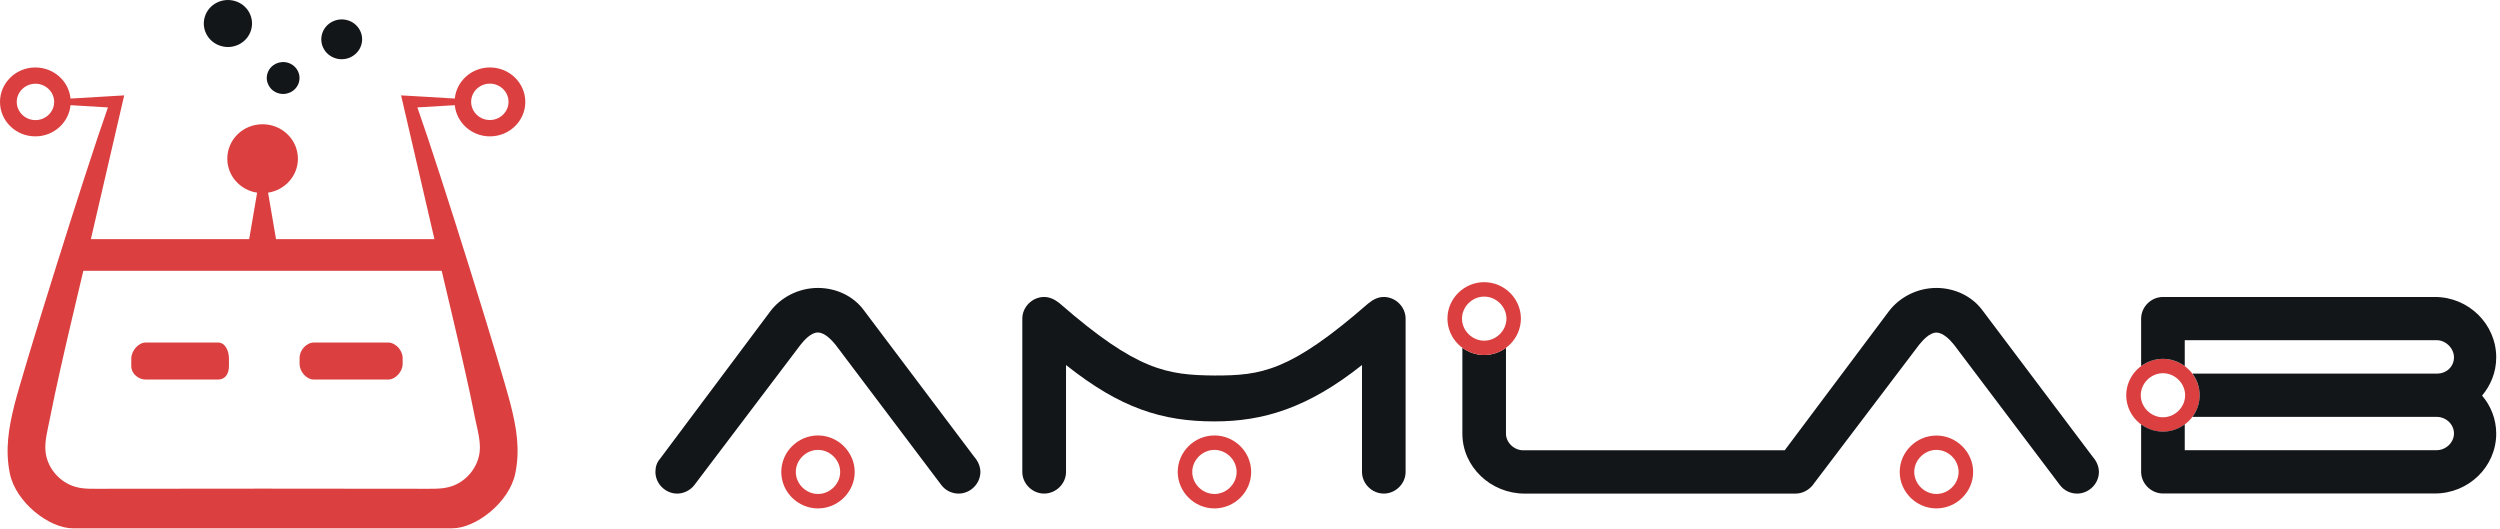 <svg width="137" height="29" viewBox="0 0 137 29" fill="none" xmlns="http://www.w3.org/2000/svg">
<g clip-path="url(#clip0_126_873)">
<path d="M118.529 19.666C117.425 19.666 116.517 20.568 116.517 21.659C116.517 22.756 117.425 23.658 118.529 23.658C119.629 23.658 120.542 22.756 120.542 21.659C120.536 20.568 119.629 19.666 118.529 19.666ZM118.529 22.867C117.871 22.867 117.314 22.313 117.314 21.659C117.314 21.006 117.871 20.452 118.529 20.452C119.188 20.452 119.745 21.006 119.745 21.659C119.745 22.319 119.188 22.867 118.529 22.867Z" fill="#DC3F3F"/>
<path d="M136.793 19.586C136.793 17.756 135.275 16.274 133.432 16.274H118.529C117.882 16.274 117.334 16.818 117.334 17.461V20.061C117.669 19.813 118.083 19.665 118.529 19.665C118.975 19.665 119.389 19.813 119.724 20.061V18.642H133.533C134.032 18.642 134.478 19.09 134.478 19.581C134.478 20.103 134.054 20.472 133.56 20.472H120.143C120.393 20.804 120.541 21.216 120.541 21.659C120.541 22.102 120.393 22.513 120.143 22.845H133.533C134.032 22.845 134.478 23.241 134.478 23.758C134.478 24.248 134.032 24.67 133.533 24.67H119.724V23.256C119.389 23.504 118.975 23.652 118.529 23.652C118.083 23.652 117.669 23.504 117.334 23.256V25.856C117.334 26.5 117.882 27.043 118.529 27.043H133.432C135.275 27.043 136.793 25.582 136.793 23.758C136.793 22.966 136.49 22.223 136.018 21.68C136.49 21.116 136.793 20.398 136.793 19.586Z" fill="#121619"/>
<path d="M106.116 23.868C105.012 23.868 104.104 24.77 104.104 25.862C104.104 26.959 105.012 27.86 106.116 27.86C107.216 27.86 108.129 26.959 108.129 25.862C108.124 24.77 107.216 23.868 106.116 23.868ZM106.116 27.069C105.458 27.069 104.901 26.515 104.901 25.862C104.901 25.208 105.458 24.654 106.116 24.654C106.775 24.654 107.332 25.208 107.332 25.862C107.332 26.515 106.775 27.069 106.116 27.069Z" fill="#DC3F3F"/>
<path d="M114.675 25.024L108.628 16.992C108.06 16.228 107.109 15.779 106.117 15.779C105.049 15.779 104.078 16.301 103.504 17.066L97.802 24.676H83.472C82.973 24.676 82.527 24.254 82.527 23.763V19.059C82.193 19.307 81.779 19.455 81.333 19.455C80.887 19.455 80.472 19.307 80.138 19.059V23.763C80.138 25.593 81.704 27.049 83.547 27.049H98.402C98.747 27.049 99.097 26.875 99.32 26.606L105.166 18.896C105.368 18.648 105.74 18.226 106.111 18.226C106.488 18.226 106.86 18.622 107.083 18.896L112.881 26.579C113.104 26.875 113.454 27.049 113.825 27.049C114.473 27.049 115.02 26.506 115.02 25.862C115.02 25.541 114.871 25.245 114.675 25.024Z" fill="#121619"/>
<path d="M81.333 15.463C80.228 15.463 79.32 16.365 79.32 17.456C79.32 18.553 80.228 19.455 81.333 19.455C82.437 19.455 83.345 18.553 83.345 17.456C83.345 16.365 82.437 15.463 81.333 15.463ZM81.333 18.669C80.674 18.669 80.117 18.116 80.117 17.462C80.117 16.808 80.674 16.254 81.333 16.254C81.996 16.254 82.554 16.808 82.554 17.462C82.549 18.116 81.996 18.669 81.333 18.669Z" fill="#DC3F3F"/>
<path d="M66.552 23.863C65.448 23.863 64.54 24.765 64.54 25.862C64.54 26.954 65.448 27.861 66.552 27.861C67.656 27.861 68.564 26.959 68.564 25.862C68.564 24.765 67.656 23.863 66.552 23.863ZM66.552 27.07C65.894 27.07 65.336 26.516 65.336 25.862C65.336 25.208 65.894 24.654 66.552 24.654C67.21 24.654 67.767 25.208 67.767 25.862C67.767 26.516 67.215 27.07 66.552 27.07Z" fill="#DC3F3F"/>
<path d="M57.218 27.048C56.57 27.048 56.023 26.505 56.023 25.862V17.461C56.023 16.818 56.57 16.274 57.218 16.274C57.542 16.274 57.818 16.422 58.068 16.622C62.32 20.33 63.966 20.551 66.552 20.578C69.116 20.578 70.682 20.377 74.988 16.622C75.238 16.422 75.509 16.274 75.832 16.274C76.48 16.274 77.027 16.818 77.027 17.461V25.862C77.027 26.505 76.48 27.048 75.832 27.048C75.184 27.048 74.638 26.505 74.638 25.862V20.003C71.654 22.371 69.217 23.093 66.552 23.093C63.69 23.093 61.402 22.376 58.418 20.003V25.862C58.418 26.505 57.871 27.048 57.218 27.048Z" fill="#121619"/>
<path d="M38.031 26.606C37.808 26.88 37.457 27.049 37.112 27.049C36.464 27.049 35.917 26.506 35.917 25.862C35.917 25.588 35.992 25.345 36.167 25.145L42.209 17.066C42.782 16.301 43.754 15.779 44.821 15.779C45.819 15.779 46.764 16.222 47.332 16.992L53.38 25.024C53.576 25.245 53.725 25.541 53.725 25.862C53.725 26.506 53.178 27.049 52.53 27.049C52.159 27.049 51.808 26.875 51.585 26.579L45.787 18.891C45.564 18.622 45.193 18.221 44.816 18.221C44.444 18.221 44.067 18.643 43.871 18.891L38.031 26.606Z" fill="#121619"/>
<path d="M44.826 23.863C43.722 23.863 42.814 24.765 42.814 25.862C42.814 26.959 43.722 27.861 44.826 27.861C45.925 27.861 46.838 26.959 46.838 25.862C46.833 24.77 45.925 23.863 44.826 23.863ZM44.826 27.07C44.168 27.07 43.61 26.516 43.61 25.862C43.61 25.208 44.168 24.654 44.826 24.654C45.484 24.654 46.042 25.208 46.042 25.862C46.042 26.516 45.484 27.07 44.826 27.07Z" fill="#DC3F3F"/>
<path d="M12.546 20.062C12.546 20.483 12.344 20.8 11.946 20.8H7.985C7.587 20.8 7.194 20.483 7.194 20.062V19.65C7.194 19.228 7.581 18.77 7.985 18.77H11.946C12.344 18.77 12.546 19.223 12.546 19.65V20.062Z" fill="#DC3F3F"/>
<path d="M22.065 19.613C22.065 19.207 21.683 18.77 21.263 18.77H17.202C16.782 18.77 16.416 19.202 16.416 19.613V19.945C16.416 20.352 16.782 20.8 17.202 20.8H21.263C21.683 20.8 22.065 20.357 22.065 19.945V19.613Z" fill="#DC3F3F"/>
<path d="M16.363 4.562C16.198 5.021 15.689 5.258 15.222 5.1C14.754 4.942 14.505 4.441 14.669 3.987C14.834 3.528 15.344 3.291 15.811 3.449C16.278 3.608 16.528 4.109 16.363 4.562Z" fill="#121619"/>
<path d="M19.793 2.479C19.607 3.054 18.98 3.375 18.391 3.196C17.802 3.017 17.473 2.405 17.658 1.83C17.844 1.256 18.471 0.934 19.06 1.113C19.649 1.292 19.979 1.904 19.793 2.479Z" fill="#121619"/>
<path d="M13.751 1.672C13.533 2.353 12.79 2.732 12.094 2.516C11.399 2.305 11.011 1.583 11.229 0.903C11.447 0.222 12.19 -0.152 12.886 0.059C13.581 0.27 13.969 0.992 13.751 1.672Z" fill="#121619"/>
<path d="M22.872 5.886C23.557 5.844 24.237 5.807 24.922 5.764C25.017 6.719 25.84 7.473 26.849 7.473C27.916 7.473 28.787 6.629 28.787 5.585C28.787 4.546 27.921 3.697 26.849 3.697C25.84 3.697 25.017 4.446 24.922 5.401C23.939 5.337 22.963 5.285 21.98 5.227C22.172 6.054 23.387 11.307 23.807 13.105H15.126L14.691 10.558C15.62 10.416 16.326 9.635 16.326 8.697C16.326 7.658 15.461 6.809 14.388 6.809C13.316 6.809 12.456 7.652 12.456 8.697C12.456 9.64 13.167 10.421 14.091 10.558L13.655 13.105H4.98C5.4 11.307 6.615 6.06 6.806 5.227C5.824 5.285 4.842 5.343 3.865 5.401C3.77 4.446 2.947 3.697 1.938 3.697C0.871 3.697 0 4.541 0 5.585C0 6.629 0.865 7.473 1.938 7.473C2.941 7.473 3.77 6.724 3.865 5.764C4.55 5.807 5.23 5.849 5.915 5.886C4.646 9.466 1.253 20.346 0.791 22.186C0.478 23.441 0.271 24.643 0.542 25.957C0.871 27.533 2.692 28.952 3.998 28.952H24.778C26.084 28.952 27.905 27.528 28.235 25.957C28.511 24.643 28.304 23.441 27.985 22.186C27.529 20.346 24.141 9.466 22.872 5.886ZM26.844 4.583C27.406 4.583 27.868 5.031 27.868 5.58C27.868 6.128 27.406 6.577 26.844 6.577C26.281 6.577 25.819 6.128 25.819 5.58C25.819 5.031 26.281 4.583 26.844 4.583ZM1.943 6.582C1.38 6.582 0.918 6.134 0.918 5.585C0.918 5.037 1.38 4.588 1.943 4.588C2.506 4.588 2.968 5.037 2.968 5.585C2.968 6.134 2.506 6.582 1.943 6.582ZM26.286 24.749C26.206 25.508 25.707 26.199 25.007 26.542C24.523 26.779 24.03 26.785 23.504 26.785C22.469 26.774 6.318 26.774 5.277 26.785C4.752 26.79 4.258 26.779 3.775 26.542C3.074 26.199 2.575 25.508 2.495 24.749C2.437 24.19 2.607 23.578 2.713 23.035C2.894 22.128 3.085 21.226 3.286 20.33C3.695 18.495 4.136 16.67 4.566 14.84H24.205C24.635 16.67 25.076 18.495 25.484 20.33C25.686 21.226 25.883 22.128 26.058 23.035C26.175 23.578 26.345 24.19 26.286 24.749Z" fill="#DC3F3F"/>
</g>
<defs>
<clipPath id="clip0_126_873">
<rect width="137" height="29" fill="white"/>
</clipPath>
</defs>
</svg>
